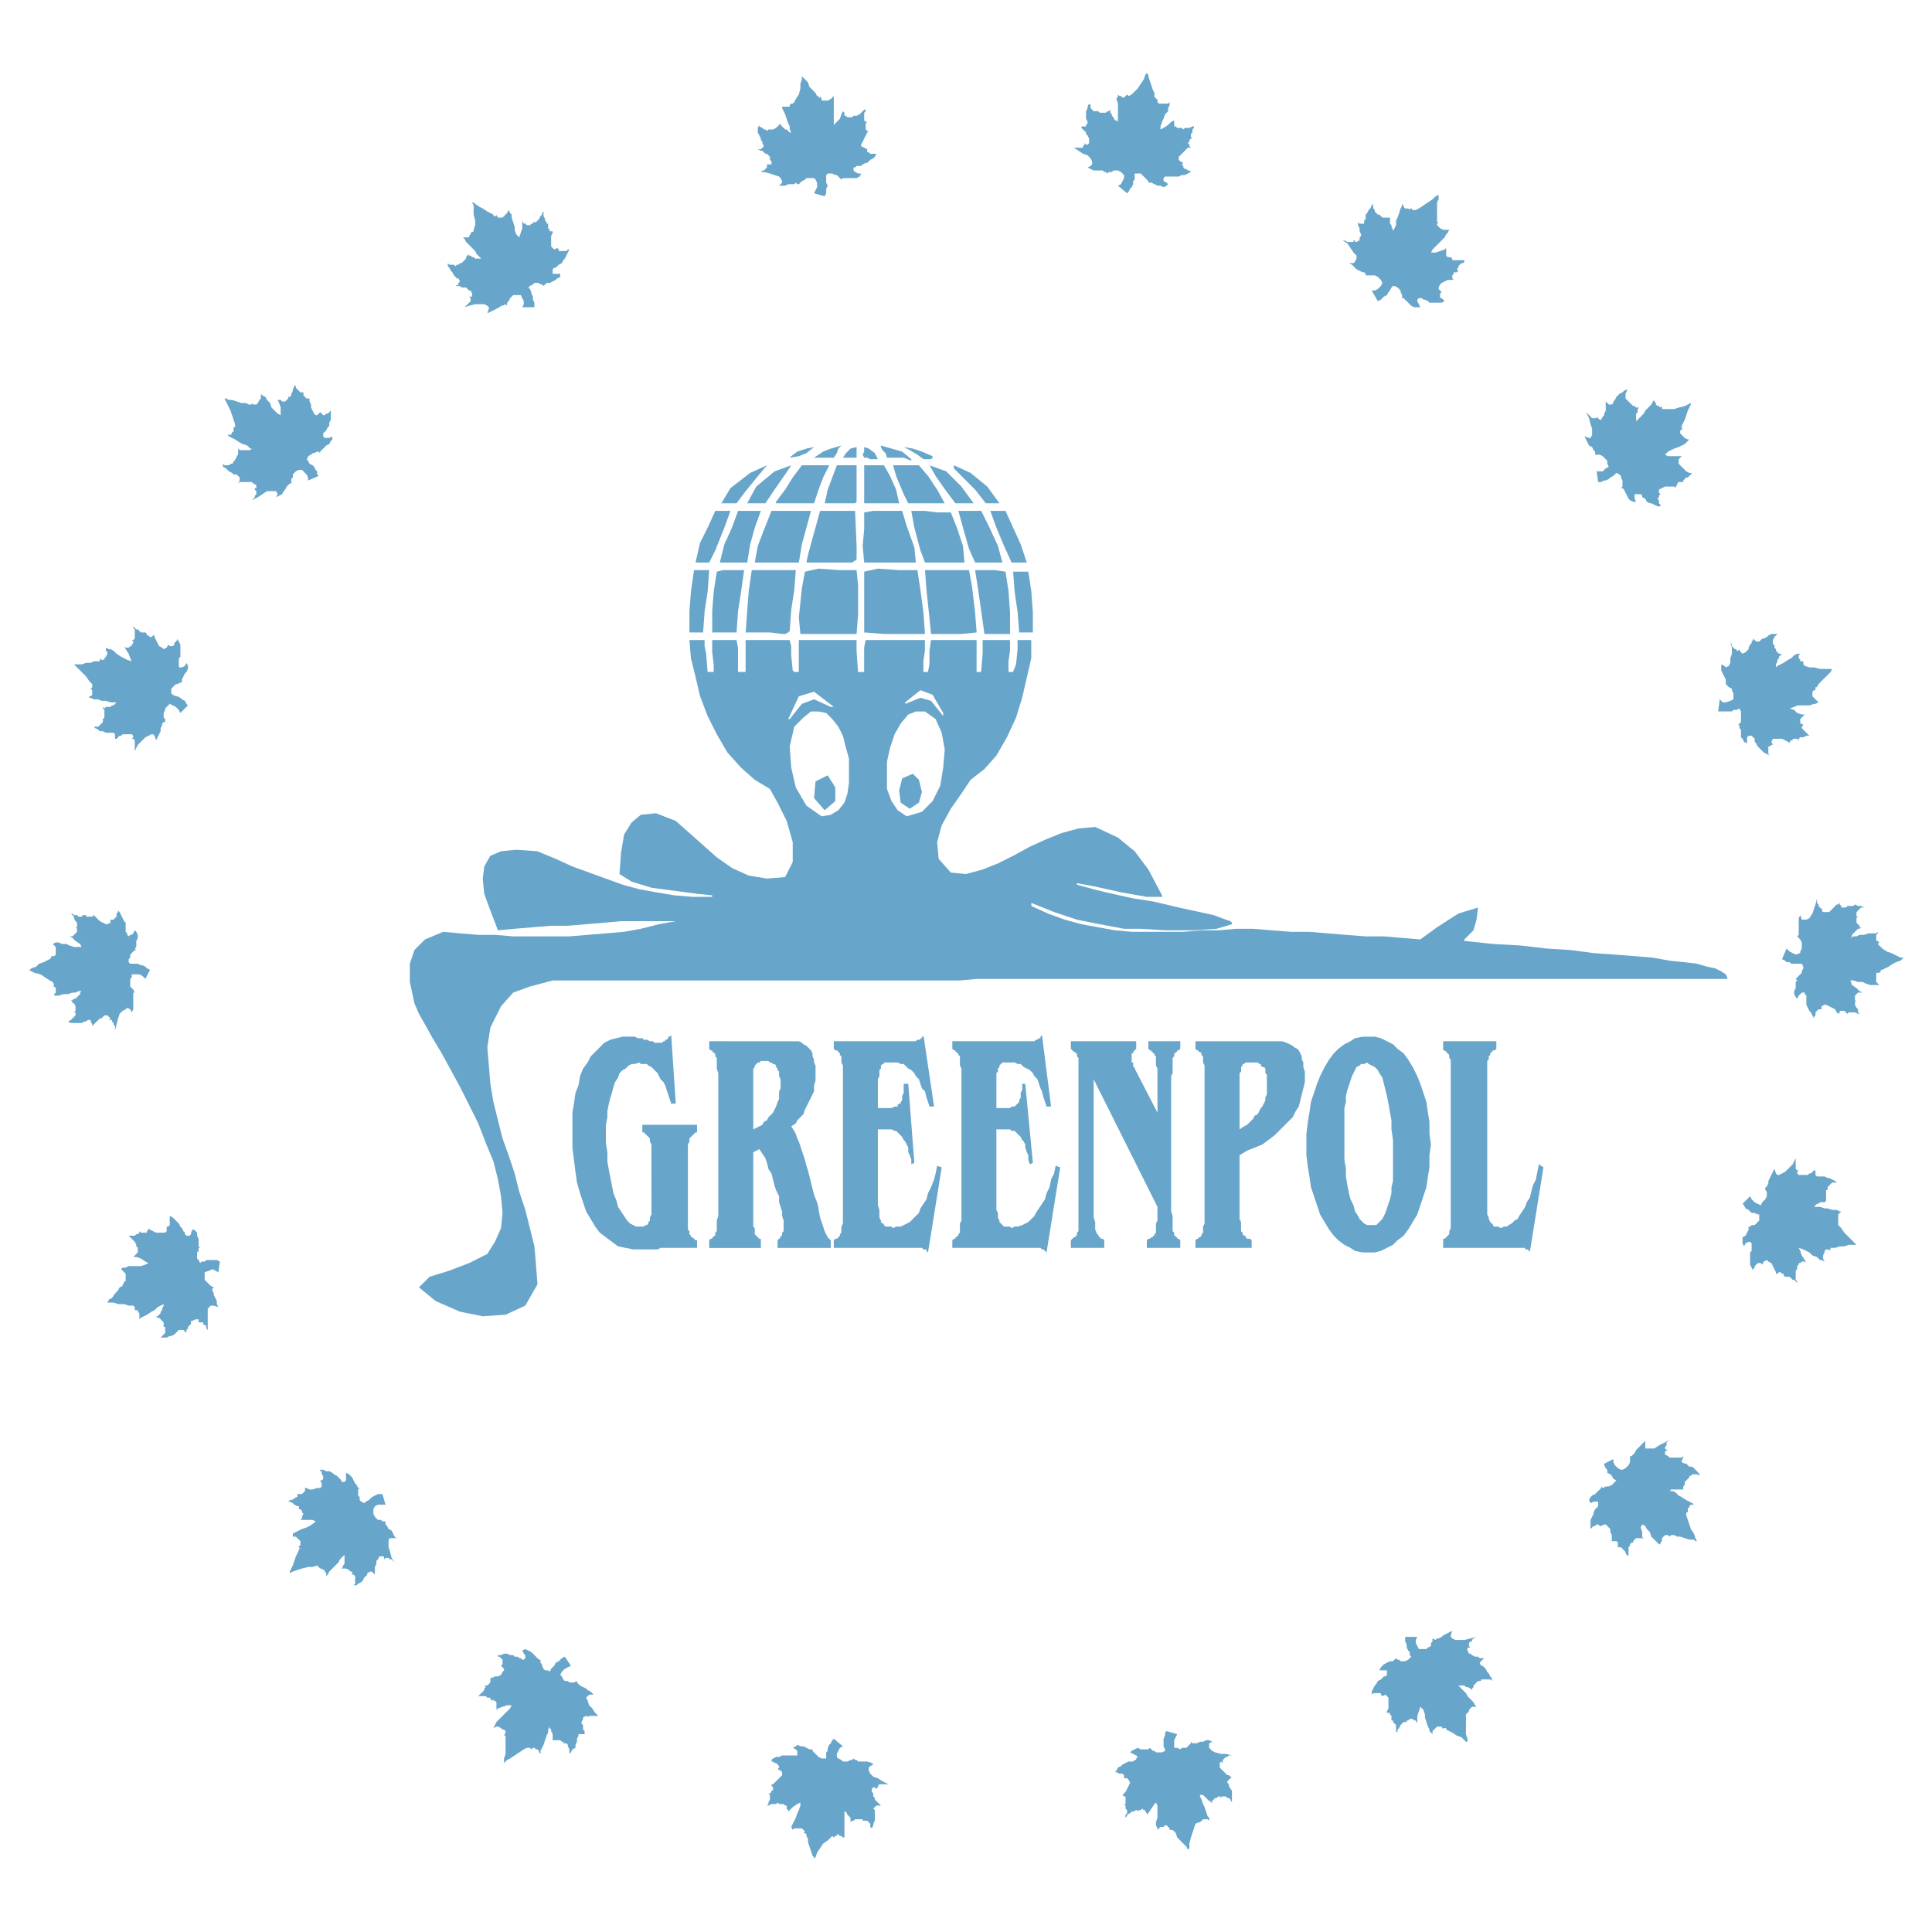 <svg xmlns="http://www.w3.org/2000/svg" width="2500" height="2500" viewBox="0 0 192.756 192.756"><g fill-rule="evenodd" clip-rule="evenodd"><path fill="#fff" d="M0 0h192.756v192.756H0V0z"/><path fill="#68a5ca" d="M185.221 124.199h-.758l-.455.151h-.455l-.453.152H182.645v.152h-.153l.153.151-.305-.151h-.151l-.152.151v.152l-.15.303v.302l.15.305-.303-.152h-.152l-.303-.303-.455-.152-.303-.303-.302-.152-.303-.151-.455-.152.15.303.153.455.302.455.153.303-.153-.151h-.302l-.153.151h-.15v.152l-.152.15v.305l-.153.15v.911l.153.152v.15l-.153-.15-.15-.152h-.152l-.151-.153-.152-.15H178.096l-.151-.153v-.15h-.152l-.152-.152h-.151l-.152.152h-.152v-.152l-.151-.303-.152-.305-.151-.302-.304-.151-.151-.152-.304.152-.151.303-.152-.152h-.303l-.152.152-.151.15v.153l-.152.152v.15l-.152-.302-.151-.303V124.957l.151-.152v-.758l-.151-.151h-.152l-.303.151-.152.303-.15-.303v-.606l.302-.152.151-.303.152-.304v-.303h.152l.151-.15h.304l.151-.153.152-.152.151-.151v-.607h-.151l-.303-.15h-.304l-.151-.153-.152-.152-.303-.15-.152-.305-.15-.151.757-.757.151.302.304.303.303.152.303.151.152-.303.151-.15.152-.153.152-.302V118.893l-.152-.153v-.302h.152v-.153l.151-.15v-.303l.152-.305.152-.302.151-.303.152-.305.151.455.152.153h.152l.303-.153.303-.15.455-.455.303-.303.302-.607v1.06l.153.153h.152l-.152.152v.15l.152.153H180.369l.152-.153h.153l.15-.15.153-.152h.152V117.225l.15.152h.758l.303.15h.152l.305.153.303.152.15.15H182.797l-.152.153-.153.15-.152.153v.302h-.151v1.063l.151.15-.151-.15-.152.15H181.582l-.15.152h-.153l-.15.151-.152.152h.605l.455.153h.303l.457.15h.453l.303.152h.152l-.152.153-.151.15v1.063l.303.302.303.455.304.303.456.455.302.303.151.152zM169.303 153.762h-.153l-.15-.151h-.455l-.455-.152-.455-.15h-.303l-.303-.153h-.304l-.151.153-.152-.153h-.303l-.152.153-.151.15v.303l-.152.152v.152h-.152l-.303-.304-.152-.151-.303-.302-.15-.455-.305-.305-.151-.303-.304-.15-.151.302.151.456v.455l.152.302-.152-.152h-.606l-.152.152-.15.151v.152h-.153l-.152.152v.151l-.151.152v.758l-.152.152v-.152l-.152-.15v-.153l-.151-.152-.152-.151-.15-.152h-.305V153.914l-.15-.152H160.812v-.606l-.152-.302v-.305l-.303-.303-.152-.15h-.15l-.303.15h-.152l-.153-.15h-.15l-.152.15h-.153l-.15.152-.153.151V151.641l.153-.305.15-.303v-.15l.153-.305.152-.15.15-.153V149.82H158.992l-.303.153-.15-.305.15-.301.153-.152.303-.153.302-.302.153-.153.152-.15v-.152l.15.152.303-.152h.305l.302-.153.153-.15.15-.152.153-.151-.303-.152-.153-.303-.152-.152-.303-.153v-.302l-.152-.153-.15-.302v-.151l.91-.455v.303l.15.303.303.302.305.153h.15l.303-.153.152-.15.152-.152.151-.303v-.608h.152l.153-.15.15-.152.152-.303.153-.152.302-.303.151-.15.304-.305v.758h.909l.455-.303.607-.303.455-.303-.152.151-.152.152v.303l-.151.152v.151l.151.152h.152l-.303.152v.303l.303.15.152.153H167.787l.151-.153v.153l-.151.303v.152l.303.152h.152l.151.151.152.152h.303l.152.15.303.305.152.15.15.305-.302-.152H168.848l-.153.152h-.15v.151l-.152.152h.152-.152l-.151.152-.152.151v.302l-.152.153v.302H166.725l-.151.153h.303l.303.15.302.305.305.152.455.301.303.152.303.153.152.15h-.305l-.15.152v.153h-.152V150.883h-.151v.303l.151.455.152.455.15.453.305.455.15.455.153.303zM146.41 173.775h-.152l-.153-.152-.302-.303-.455-.152-.455-.303-.303-.152-.303-.151v-.152h-.303v.152l-.152-.302H143.377l-.15.15-.153.152-.152.151v.305l-.303-.305v-.151l-.152-.302-.151-.455-.152-.455v-.303l-.15-.455-.305-.303-.15.453-.153.455v.758l-.152-.303h-.15l-.153-.15h-.303l-.152.15h-.15v.153h-.305l-.15.15-.153.152-.15.303-.152.152v.303l-.153-.152v-.606l-.15-.152-.153-.15v-.153h-.152V171.197l-.15-.15v-.152h-.303v-.153l.15-.303v-1.06l-.15-.152-.152-.151-.303.151-.152-.151v-.152h-.758l-.153.152v-.305l.153-.302.152-.303.15-.152.153-.303.303-.152.152-.151.15-.152h.153l.152-.152V166.648h-.758l.151-.302.152-.151.15-.152.305-.152.303-.151h.302l.153-.152.15-.152.153.152h.152l.15.152H140.193l.303-.152.152-.152.153-.151-.153-.152v-.303l-.152-.152-.15-.303v-.303l-.153-.302V163.314h1.213l-.152.303v.303l.152.305.153.302h.757l.151-.152.304-.15v-.305l.151-.15v-.305l.305.152.15-.152h.152l.303-.151.152-.152.303-.15.303-.153.303-.152-.151.455v.152l.151.151.304.152h.908l.608-.152.605-.151-.302.151-.151.152v.153h-.152l-.152.15v.305l.152.15h-.303v.303l.151.304h.152l.152.151.303.152h.303l.152.151H148.078l-.152.152-.153.152-.15.151.15.304h.153l.152.151.151.152.152.303.15.152.153.303.152.152v.303l-.152-.152h-.911v.152h-.302l-.153.15-.15.153-.152.152v.15l-.151.153v.152l-.152-.152-.303-.153h-.152l-.153-.15h-.605l.15.15.305.305.303.303.152.303.303.302.303.305.152.303.15.152H146.865l-.152.15-.152.153v.15l-.151.153-.152.152v1.971l.152.455v.302zM118.514 184.539l-.153-.303-.302-.302-.303-.305-.305-.303-.15-.455-.153-.15-.152-.153h-.303v-.15l-.15-.152-.152-.153h-.153l-.15.153h-.305l-.15.152-.153.15v-.15l-.15-.305v-.302l.15-.456v-1.212l-.15-.303-.152.15-.303.455-.303.455-.152.153v-.153l-.152-.15v-.152h-.151l-.152-.153-.153.153h-.15l-.152.152v-.152h-.151l-.304.152h-.151l-.152.15-.303.153v.152l-.152.15v-.302l.152-.153v-.302l-.152-.153v-.302l-.151-.153h.151v-.758h-.151l-.152-.15.152-.152.151-.153.152-.302.151-.303.152-.303-.152-.305-.151-.15h-.303v-.303l-.152-.152h-.303l-.304-.152h-.151l.151-.151.152-.302.303-.153.152-.152.303-.151.303-.152H113.055l.152-.152h.152v-.151l.151-.152-.151-.15-.304-.153-.303-.152.152-.15.303-.153.303-.152.302.152h.76l.151-.152.152.152.15.153h.153l.152.15h.606l.302-.15v-.153l-.15-.303v-.757l.15-.305v-.303l.153-.152 1.06.305-.15.302-.153.303v.758h.303l.305.152.15-.152H118.361l.153-.151.302-.304v-.151l.153.151H119.424l.303-.151h.302l.303-.152h.305l.302.152-.302.151V174.381l.302.305.303.15.606.152h.455l.607.153h-.303l-.152.15h-.152l-.151.152-.152.151v.304l-.152-.152-.151.152V176.354l.151.15.152.152.152.151.151.152.152.152h.152l.151.151h.152l-.152.152-.151.15-.152.153v.152l.152.151v.152l.151.303.152.152V179.84l-.152-.303-.151-.152h-.152l-.152-.153H121.848v.153l-.151-.153h-.152l-.15.153h-.153l-.152.152-.151.151v.152h-.152v-.152h-.15l-.153-.151-.152-.152-.15-.153-.153-.15h-.302v.15l.15.305.152.453.153.305.15.455.152.455.153.15v.303l-.153-.15H120.029l-.152.15-.15.153h-.153l-.303.152-.152.455-.15.453-.153.455-.152.608v.455l-.15.15zM81.217 185.449v-.152l-.152-.151-.151-.455-.152-.455-.151-.455v-.302l-.152-.303v-.153l-.151-.152h-.152l.152-.15-.152-.153-.152-.15h-.758l-.151.15-.152-.302.152-.303.151-.305.152-.303.151-.455.152-.302.152-.455v-.303l-.304.15-.454.305-.303.303-.152.152v-.152l-.152-.153v-.302h-.152l-.151-.153H77.73l-.151-.15-.152.15H76.972l-.304.153h-.151l-.151.152.151-.152.151-.153v-.15l.152-.303V179.082l-.152-.152h.152l.152-.153v-.15h.152v-.303l-.152-.152v-.152h.152l.151-.151.304-.305.302-.302.152-.151v-.304l-.152-.151-.302-.152.151-.15v-.153l-.151-.152-.152-.151h-.152l-.151-.152h-.152v-.152l.152-.151.303-.152h.303l.303-.15h1.516V174.686l-.151-.153-.303-.152.303-.151.151-.152.304.152h.303l.303.151.303.152h.303v.153l.152.15.152.152.151.153.152.15.303.152H82.43v-.607l.152-.15v-.305l.151-.303.152-.152.152-.303.151-.15.91.757-.304.151-.151.305-.152.302v.303l.152.152.303.151.152.152H84.552l.304-.152h.151l.152-.151.152.151h.151l.152.152H86.524l.454.152.151.151-.302.152-.152.153v.302l.152.303.302.303.455.152.456.303.606.303h-.91l-.152.152v.152l-.151.151-.151-.151h-.153l-.151.151v.302l.151.153v.302l.153.153v.152l.151.151.151.152.152.15.152.153H87.433l-.151.152-.153.15.153.153V181.658l-.153.305v.15l-.151.305-.151-.152v-.303l-.152-.152-.151-.153H86.069v-.15h-.758l-.152.15h-.152l-.151.153V181.355l-.152-.15-.152-.152-.151-.303h-.151v-.152 2.728h-.152l-.152-.15h-.152l-.151-.153h-.152v.153h-.152l-.151.15-.151-.15-.152.15-.303.303-.455.305-.303.455-.304.453-.151.455-.152.152zM50.289 175.898V175.443l.151-.455v-1.82h-.151l.151-.303v-.152l-.151-.151h-.152l-.152-.152-.303-.15h-.151l-.303.15.151-.303.152-.302.151-.153.303-.302.304-.303.303-.305.303-.303.151-.302h-.454l-.455.152-.455.15-.151.153v-.758l-.152-.152h-.151v-.153l-.152.153-.152-.153v-.15h-.303l-.152-.152h-.758l.152-.151.151-.152.152-.153.152-.15v-.152l.151-.153-.151-.15h.303l.152-.152.151-.153V167.408h.152l.303-.152h.303l.303-.152.152-.303.152-.153v-.15l-.304-.303.152-.152V165.588l-.152-.152-.151-.151h-.152v-.152h.303l.304-.151h.303l.303.151h.303l.152.152h.303l.152.151h.152l.151.152h.152l.151-.152v-.303l-.151-.151-.152-.304.303-.151.303.151.304.152.151.152.304.303.151.151.152.152h.151v.303l.152.152v.152l.151.303.152.15h.304l.151.153.152-.303.151-.152.152-.151.151-.304.304-.151.151-.152.152-.152.303-.151.606.91-.303.151-.303.152-.303.303-.152.303.152.152.152.303.151.152h.303l.152.15H57.263l.303-.15v.15l.151.153.152.152.303.15.303.153.152.152.304.15.303.305h-.455l-.152.151-.152.152.152.303.152.455.303.302.303.456.455.455-.152-.153h-.909l-.152.153v-.153h-.152l-.303.153v.152l-.151.303v.15l.151.152V172.562l.152.151v.305h-.607v.15l-.151.305v.302l-.151.303v.303l-.304.152-.152.303-.151.152V174.533l-.152-.303v-.152l-.152-.152h-.302v-.151h-.152l-.152-.152h-.758v-.605l-.151-.305v-.151l-.152-.152v-.15l-.151.302v.303l-.152.303-.152.455-.152.455-.151.303-.152.305v.302l-.151-.152v-.15l-.152-.153h-.151l-.152-.152h-.152l-.151.152-.152-.152h-.303l-.303.152-.455.303-.455.305-.455.302-.303.151-.303.304zM28.912 156.947v-.152l.151-.303.152-.304.152-.454.151-.455.151-.302.152-.305v-.151h.152l-.152-.152v-.152h.152V153.762l-.152-.151-.152-.152-.151-.15h-.303v-.305l.303-.15.303-.153.304-.152.455-.151.302-.152.455-.303.152-.152-.303-.15h-1.213l.152-.153v-.152l.151-.303-.151-.15v-.153l-.152-.152h-.152v-.303h-.152l-.302-.152-.152-.15-.303-.153h-.304.152l.152-.152h.151l.304-.15.151-.151h.151v-.305H30.125l.151-.152.152-.15v-.303h.152l.302.15h.304l.454-.15h.304l.152-.152v-.303l-.152-.303h.152l.151-.152v-.303l-.151-.152v-.303h-.152v-.152h.303l.303.152h.304l.303.15.152.153.303.152.151.151.152.152.151.152v.151h.304l.151-.151v-.76l.303.153.152.152.152.151.151.304.152.303.152.15.151.305h.151l-.151.15v.608l.151.152v.301l.153.152.302.153.152-.153.303-.152.152-.15.152-.151.303-.152.303-.153H38.16l.303 1.061h-.758l-.303.152-.152.303V151.033l.152.303.151.152.152.153h.303l.152.15h.303v.305l.152.15.151.303.303.152.152.303.152.305.151.15h-.607l-.151.152v.758l.151.455.152.606.304.455-.152-.151-.152-.152h-.152l-.151-.152h-.303l-.151.152v-.303H37.857l-.152.303-.152.152v.303l-.151.303v.758l-.152-.151-.151-.152h-.152l-.303.152v.151l-.152.152-.152.15-.151.305-.151.15-.304.153-.151.152h-.304l.152-.152v-.758l-.152-.152h-.151v-.303h-.152l-.152-.152-.303-.151H34.066l.152-.152v-.152l.152-.151v-.91l-.152.152-.303.303-.152.303-.304.303-.302.304-.303.303-.152.303-.152.152v-.303l-.151-.152v-.152h-.152l-.151-.151h-.152l-.152-.152-.152-.152-.454.152h-.455l-.606.152-.456.151-.454.152-.303.152zM10.567 129.959h.151l.152-.303.303-.15.304-.455.303-.305.151-.303.304-.15v-.152l.151-.153v-.15h-.151.303v-.758l-.152-.152-.151-.153-.152-.15.152-.152h.303l.303-.153h1.213l.455-.15.303-.152-.303-.151-.455-.305-.455-.15h-.304l.152-.152.152-.153.151-.15V124.502l-.151-.152v-.151l-.152-.303-.152-.152-.151-.152-.151-.151-.152-.152h-.152.758l.152-.152h.151l.152-.151v-.152l.152.152h.606v-.152l.152-.152v-.151l.151.151.304.152.303.152h.909l.152-.152v-.455h.152l.152-.15v-.911l.303.151.151.152.303.303.152.152.152.303.151.152.152.303.152.152v.151l.151.152h.303l.152-.152v-.151l.151-.304h.152l.304.304v.303l.151.303v.758l.152.152h-.152v.303l-.151.152v.605l.151.153.152.303.151-.151h.303l.152-.152h1.061l.304.152-.152 1.061-.303-.153-.303-.15-.304.15-.455.153v.758l.152.152.152.15.151.153.152.152.303.15-.151.153v.15l.151.305v.15l.152.305.151.303v.302l.152.303-.455-.15h-.303l-.303.302v2.123l-.152-.152v-.303h-.152l-.151-.152v-.15H19.815v-.305h-.303l-.304.152h-.151v.303l-.152.152-.152.151v.152l-.151.152v.151l-.151.152v-.152l-.152-.151H17.844l-.152.151-.151.152-.152.153-.303.15h-.151l-.304.152h-.606l.151-.152.152-.15.151-.153v-.607h-.151V131.932l-.152-.153-.151-.152-.151-.15h-.152l-.152-.153h.152l.152-.152.151-.151v-.152l.151-.15v-.153l.152-.302v-.153l-.303.153-.303.15-.304.305-.303.15-.455.303-.303.152-.303.153-.152.15v-.606l-.152-.152v-.15h-.303v-.305l-.152-.15h-.454l-.455-.153h-.606l-.455-.152h-.758zM2.834 96.758h.152l.152-.153.455-.151.303-.304.455-.151.303-.152.304-.151.151-.152v-.151h.152-.152.303l.151-.152v-.758l-.151-.151-.151-.152.302-.152h.304l.303.152h.455l.303.152.455.151h.758l-.152-.303-.454-.304-.304-.303-.303-.152h.303l.152-.151.152-.151.151-.152v-.303l-.151-.152h.151V92.057l-.151-.151-.152-.304v-.151l-.152-.152-.151-.152h.151l.152.152h.303l.152.152h.303l.152-.152h.303v.152h.607l.151-.152.151.152.152.151.303.304.304.151.303.152h.151l.304-.152v-.303h.303l.152-.152.151-.151v-.304l.152-.151v-.151l.151.151.152.303.152.303.151.304.152.151v.91l.151.152v.151l.152.151.152-.151h.151l.151-.151.152-.304.152.152.151.303v.303l-.151.303v.607l-.152.151.152.152h-.152l-.152.152-.151.151-.151.152v.303l-.152.152v.303l.152.151H13.75l.304.153h.152l.303.151.151.151.303.153-.454.908-.303-.303-.304-.152h-.758v.305l-.151.15v.76l.151.15.151.153.152.302h-.152v1.668l-.151.303-.151-.303-.304-.152-.151.152-.303.153-.304.302-.151.455-.152.606-.151.607V102.367l-.152-.152v-.151l-.152-.152v-.152h-.303l.152-.151-.152-.152-.152-.152h-.302l-.152.152-.152.152H9.96l-.151.151-.152.152-.152.152-.151.151-.151.152v-.152l-.152-.303v-.152h-.303l-.152.152h-.152l-.303.152H7.08l-.303-.152.303-.152.151-.151.152-.152.152-.152v-.303h-.152l.152-.15V100.396l-.152-.304h-.152v-.151l-.151-.152h.151l.152-.15h.152l.151-.153.152-.152.151-.15v-.153l.152-.15h-.303l-.303.15h-.304l-.454.153h-.455l-.455.15H5.412v-.15l.151-.153V98.576l-.151-.15h-.151l.151-.153-.151-.302-.303-.153-.456-.302-.455-.305-.606-.15-.303-.153-.304-.15zM7.383 66.284h.758l.455-.152h.455l.303-.152h.606v-.303l.152.152h.304v-.152l.151-.152.151-.302v-.152l-.151-.152v-.303l.303.152h.152l.303.151.303.304.455.302.303.152.303.152.455.151-.151-.303-.152-.454-.303-.455-.152-.304.152.152h.303l.152-.152h.151v-.152l.151-.151v-.152l-.151-.151h.151l.152-.151v-.911l-.152-.151v-.152l.152.152.152.151h.151l.152.152.152.152H14.509l.151.151v.152h.152l.151.152h.152l.152-.152h.151v.152l.152.303.152.303.152.303.302.152.152.152.303-.152.152-.304.152.152h.303l.151-.152v-.151l.152-.152.151-.151v-.151l.152.302.152.303v1.213l-.152.152v.91h.303l.304-.152.151-.303.151.303v.304l-.151.303-.151.151-.152.304-.152.302v.304h-.151l-.304.151h-.151l-.152.152-.151.152-.152.151V69.164l.152.152.303.151h.151l.304.152.151.152.304.151.151.304.151.151-.757.758-.152-.303-.303-.303-.303-.152-.303-.151-.304.303-.152.151v.152l-.151.303V71.59l.151.151v.304h-.151l-.152.152v.151l-.151.303v.304l-.151.302-.152.304-.152.303-.152-.455-.151-.152h-.152l-.303.152-.303.152-.455.455-.304.303-.303.606v-1.061l-.152-.152h-.151l.151-.151v-.152l-.151-.152h-.909l-.152.152h-.152l-.151.152-.152.151h-.151V73.257l-.152-.151h-.758l-.303-.151H9.96l-.151-.152-.304-.152-.151-.151H9.809l.151-.152.152-.151.152-.152v-.304l.152-.151v-.758l-.152-.152v-.151l.152.151.151-.151H11.022l.151-.152h.152l.152-.151.151-.152h-.606l-.455-.152h-.455l-.303-.151h-.455l-.303-.152h-.152v-.152h.152l.152-.151V68.861l-.152-.152.152-.151v-.304l-.304-.303-.303-.454-.303-.304-.455-.454-.303-.304-.152-.151zM22.392 39.752h.152l.303.152h.304l.454.151.455.152h.455l.303.151h.304v-.151l.151.151h.303l.152-.151.151-.303.152-.152V39.297l.152.152.303.151.151.304.304.303.151.455.304.303.303.303.303.151v-.757l-.151-.455-.152-.303h.303l.151.151h.304l.151-.151.152-.152V39.6h.152l.151-.151v-.152l.152-.303v-.152l.152-.303v-.303.151l.151.152v.151l.151.152.152.152.152.152h.303v.303l.152.151.152.152h.302v.303l.152.303v.304l.152.303.151.303.152.151h.151l.304-.302.152.151.151.151h.152l.151-.151h.152l.152-.151.151-.152V41.875l-.151.302v.304l-.152.151-.152.304-.151.151-.152.152v.303l.152.152H32.854l.303-.152v.303l-.152.152-.151.303-.304.152-.151.151-.303.304-.152.151v.152l-.152-.152h-.152l-.303.152h-.151l-.152.151-.303.152v.152l-.151.151.151.152.151.303.304.151.151.152.152.303.151.152v.304l.152.151-1.061.455v-.304l-.151-.302-.304-.304-.151-.152h-.304l-.303.152-.151.152-.152.152v.302l-.152.152V48.242h-.151l-.152.152-.152.151-.151.304-.152.151-.152.303-.302.152-.304.151.152-.303-.152-.303H26.637l-.454.303-.455.303-.606.304.151-.152.151-.152v-.151l.152-.152V49l-.152-.151v-.152h.152v-.303l-.303-.152-.151-.152h-1.213l-.152.152.152-.303v-.304l-.152-.151-.152-.151h-.303l-.151-.152-.304-.152-.152-.152-.151-.151-.303-.152v-.303l.151.151H22.847l.152-.151h.152l.151-.152v-.151h.152v-.152l.151-.151v-.152l.152-.152v-.606l.152.152h1.061l.152-.152h-.152l-.303-.303-.456-.152-.302-.152-.455-.303-.303-.151-.304-.152-.152-.152h.304l.152-.151v-.152h.151V42.632h.152v-.303l-.152-.454-.151-.456-.152-.454-.304-.607-.151-.303-.152-.303zM47.105 20.194h.151l.152.152.455.303.303.151.455.304.303.151.304.152v.152h.303v-.152l.151.303H50.137l.152-.151.151-.152.152-.152.152-.303.151.303.151.152v.303l.152.455.152.455v.303l.151.455.304.303.152-.455.151-.455v-.758l.152.304h.151l.152.151h.303l.152-.151h.151v-.152h.304l.151-.152.152-.151.151-.303.152-.152v-.152l.151-.151V21.559l.152.303v.151l.152.152v.152h.152V22.771l.151.152v.152h.303v.151l-.151.304v1.061l.151.152.152.151.303-.151.152.151v.151h.757l.152-.151h.152l-.152.303-.152.303-.151.304-.151.152-.152.302-.303.152-.152.152-.152.151h-.151l-.152.152V27.32h.758v.303l-.303.152-.152.151-.303.152-.303.151h-.303l-.152.152-.152.152-.151-.152h-.152l-.151-.152H53.321l-.152.152-.303.152-.152.151.152.152.152.303v.152l.151.303v.303l.152.304V30.655h-1.213l.152-.303v-.303l-.152-.303-.151-.304h-.759l-.152.152-.151.152-.151.303-.152.152v.303l-.152-.152-.303.152h-.152l-.151.151-.303.152-.303.151-.304.152-.303.151.152-.454v-.152l-.152-.151-.303-.152h-.91l-.606.152-.455.151.152-.151.151-.152.152-.151.151-.152v-.303l-.151-.152h.303v-.303l-.152-.303h-.151l-.152-.152-.151-.152H46.043l-.151-.151H45.437l.303-.152v-.152l.152-.151-.152-.303h-.151l-.152-.152-.151-.151-.152-.304-.152-.151-.151-.304-.152-.151v-.304l.152.152H45.286l.151.152.152-.152h.151l.152-.152h.151l.152-.151.152-.151.152-.152v-.152l.151-.152v-.151l.152.151h.151l.152.152h.151l.152.152h.606l-.151-.152-.303-.303-.152-.304-.303-.302-.303-.304-.303-.303-.152-.303-.152-.152h.607v-.151l.151-.152v-.152l.303-.151v-.152l.152-.455v-.455l-.152-.606v-.91l-.151-.303zM80.004 7.611l.152.151.152.152.303.303.151.455.303.303.304.303.151.304h.152v.151h.152v-.151l.151.302v.152h.607l.303-.152.152-.151.151-.151v2.88l.303-.303.303-.304.152-.454.152-.303.152.151v.303h.151l.151.152H85.007l.152-.152h.303l.303-.151.152-.152.152-.151.151-.152h.152v.152l-.152.151v.758l.152.152h.152l-.152.152v.606l.152.151h.151l-.151.152-.152.303-.152.304-.151.303-.152.303v.151l.303.152.304.152v.303h.151l.152.152h.606l-.151.303-.153.151-.302.152-.303.303h-.152l-.303.152-.152.152H85.462l-.151.151h-.152v.303l.152.152.303.151h.303l-.152.304-.303.151H84.098l-.152.152-.152-.152-.151-.151-.152-.152h-.152l-.302-.152H82.582l-.152.152v.758l.152.303-.152.304V19.285l-.151.303-1.062-.303.152-.304.151-.303v-.455l-.151-.303-.152-.152h-.758l-.151.152-.304.152-.151.151-.152.152h-.152l-.151-.152-.152.152h-.606l-.304.151h-.606l.303-.303v-.151l-.152-.304-.151-.151-.455-.152-.455-.152-.606-.151h-.607.304l.151-.152h.152l.152-.151.151-.152v-.303H76.972v-.303l-.152-.152v-.303l-.152-.151-.151-.152h-.151l-.152-.152-.152-.151h-.151l-.304-.152h.304l.151-.152.152-.152-.152-.302v-.152l-.151-.152v-.151l-.152-.304-.152-.303V12.765l.152-.303v.152l.303.151.152.152h.152l.151.151.151-.151H77.124l.303-.152.152-.151.151-.152.151-.151v.151l.152.152.152.151.151.152h.152l.152.151.152.152h.151l-.151-.303v-.303l-.152-.303-.152-.456-.152-.454-.151-.303-.152-.304v-.151h.759v-.152l.151-.152h.152l.151-.151.152-.304.303-.454.152-.607v-.454l.151-.455v-.303zM114.42 7.307l.152.152v.152l.151.454.152.455.15.455.153.303V9.733h.152v.151h.15v.304l.153.151H116.543l.15-.151v.303l-.15.303v.304l-.305.303-.15.454-.152.304-.153.455v.303l.305-.152.455-.303.303-.303.302-.152v.607h.153l.15.151H117.906l.153.152.15-.152H118.664l.305-.151h.15l.152-.152-.152.152v.151l-.15.152v.303l-.153.152v.303l.153.152h-.153l-.152.151v.152l-.15.152.15.151v.151l.152.152h-.302l-.153.152-.302.303-.303.304-.152.151v.303l.152.152.303.151-.153.152.153.152v.151l.15.152h.152l.153.151h.15l.152.152-.302.151-.305.152h-.303l-.302.152H116.238l-.15.151v.304l.303.151.152.152-.152.151-.303.152-.305-.152h-.303l-.302-.151-.303-.152h-.303v-.151l-.152-.152-.152-.152-.151-.151-.152-.152-.153-.152h-.605v.607l-.152.152v.303l-.151.303-.152.152-.152.303-.151.152-.91-.759.303-.151.152-.303.152-.304v-.303l-.152-.152-.152-.151-.303-.152H111.084l-.152.152h-.303l-.15.151-.153-.151h-.152l-.151-.152H109.113l-.302-.151-.303-.152.303-.151.15-.152v-.303l-.15-.304-.303-.302-.455-.152-.455-.303-.455-.304H108.053v-.152l.15-.151v-.151l.152.151h.153l.15-.151V13.827l-.15-.304-.153-.151v-.152l-.152-.152-.15-.151-.153-.152v-.151H108.355v-.152l.153-.151v-.152l-.153-.304V11.098l.153-.304v-.151l.15-.304.153.152v.303l.15.152.152.152H109.568l.153.151h.605l.153-.151h.15l.152-.152v.303l.151.152v.151l.152.152.152.303h.151l.152.152v-1.82l-.152-.455.152-.302V9.43l.152.152h.151l.152.151h.152l.151-.151.152-.152.151.152.304-.152.303-.304.303-.303.302-.454.305-.455.151-.455.152-.152zM143.529 19.436V19.891l-.152.303V22.165h.152l-.152.152v.151l.152.152.151.151.304.152h.606l-.152.303-.151.152-.152.303-.303.303-.303.304-.302.303-.305.303-.151.303h.456l.453-.152.455-.151.152-.151v.757l.151.152h.304l.151.152v.152h1.212v.151l-.15.151h-.152l-.153.152-.15.152v.151l-.152.152.152.152-.152.151h-.303v.152l-.152.152v.303l.152.151h-.607l-.303.152-.303.151-.152.152-.151.303v.152l.303.303-.152.152V29.746h.152l.152.151.151.152-.303.152H142.619l-.152-.152-.303-.152h-.15l-.153-.151h-.302l-.153.151v.152l.153.303.15.303h-.605l-.303-.151-.153-.152-.302-.303-.153-.152-.152-.151h-.15v-.304l-.153-.303v-.151l-.15-.152-.152-.152-.303-.151h-.153l-.152.151-.15.304-.153.151-.15.303-.305.152-.15.152-.152.151-.303.152-.608-1.061h.305l.303-.152.303-.303.152-.304-.152-.303-.151-.151-.152-.152-.303-.151H136.252v-.152l-.152-.152h-.151l-.304-.151-.303-.152-.153-.152-.302-.303-.303-.152h.455l.15-.151.153-.303V25.5l-.303-.303-.303-.454-.304-.455-.455-.304h.152l.303.152h.607v-.152h.15v.152h.153l.303-.152v-.303l.152-.151v-.152l-.152-.303v-.304l-.151-.303v-.303l.151.152H136.1v-.304l.152-.151V21.407l.15-.152.153-.303.152-.152.15-.303.153-.151V20.8l.152.152v.152l.15.151.153.152h.152l.151.152.152.151h.758v-.151.758l.15.151v.152l.152.303v.152l.153-.304.15-.303v-.455l.153-.303.152-.455.15-.455.153-.303v-.151l.15.151v.152l.152.151h.303l.152.152V20.8h.153l.15.152h.303l.305-.152.455-.303.453-.303.455-.303.305-.303.302-.152zM168.695 40.207v.151l-.15.304-.152.303-.151.454-.152.456-.152.302-.151.304v.303h.151l-.303.152v.303l.152.151.151.152.152.152.303.151h.152l-.152.152-.303.303-.303.152-.305.151-.453.152-.304.152-.303.151-.303.303.303.152h1.365l-.152.152-.153.151V46.271l.153.151.152.152.151.152.152.151.152.152.303.152h.15l.153.152H169h-.305l-.15.151-.152.151h-.151l-.152.152-.152.152v.151H167.482l-.15.152v.152l-.152.151v.152l-.151-.152H166.119l-.303.152-.304.152v.303l.152.151-.152.152v.151l-.151.152.151.152v.303l.152.152v.151h-.303l-.304-.151-.303-.152h-.15l-.305-.152-.151-.303-.304-.152v-.151l-.151-.152h-.607V49.758l.152.303h-.302l-.305-.151-.151-.152-.152-.303-.152-.303-.151-.303-.152-.152h-.15l.15-.152v-.606l-.15-.304v-.151l-.153-.151-.302-.152-.153.152-.15.151-.305.151-.15.152-.305.152h-.15l-.303.151h-.305l-.15-1.061h.605l.303-.303.305-.152-.153-.303v-.303l-.152-.152-.15-.151-.153-.152-.302-.152H159.145v-.303l-.153-.151-.15-.304-.303-.151-.152-.304-.153-.303-.15-.303.455.152h.15l.153-.304v-.606l-.153-.455-.15-.606-.305-.606.153.151.152.151.15.152.153.152H159.297v-.152l.15.152.153.152h.152l.15-.304.153-.152v-.151l.15-.303v-.91l.152.152.153.151h.302l.153-.151v-.152l.15-.151.153-.304.15-.151.152-.152.303-.151.152-.152.303-.152v.152l-.152.303V39.752l.152.152.152.151v-.151.151l.151.152.152.151.153.152h.15l.152.152h.303l-.15.151v.304l-.153.151v.758l.153-.151.302-.304.303-.303.152-.303.303-.303.303-.304.152-.303.151-.151v.151l.152.152v.151l.152.152h.151l.152.152.152-.152v.303h1.213l.453-.151.608-.152.303-.152.302-.151zM182.797 66.739l-.152.303-.305.303-.303.303-.303.303-.302.303-.153.304h-.15v.303h-.152l-.153.151V69.467l.153.152.152.152.15.151.153.152-.303.152h-.152l-.456.151h-1.212l-.303.152-.455.151.455.152.303.303.455.152h.302l-.15.151-.152.152-.153.151V72.197h.153l.152.151-.152.152v.151l.152.152.15.152.153.151.15.151.152.152h.153H180.219l-.303.152h-.305l-.15.151v.152l-.152-.152H178.854v.152h-.151l-.152.152v.151l-.153-.151-.302-.152-.303-.152H176.883l-.151.304.151.303h-.151l-.152.151h-.152v.759l.152.151-.303-.151-.304-.152-.303-.303-.152-.152-.151-.152-.152-.303-.151-.151v-.304l-.152-.151-.152-.152h-.303l-.152.152v.606l-.303-.151-.15-.304-.153-.151v-.758l-.152-.152v-.303h-.151l.151-.151.152-.152V70.983l-.152-.303-.303.152h-.303l-.152.151h-1.365l.152-1.212.305.303h.303l.455-.152.302-.151v-.607l-.152-.303v-.152l-.303-.151-.152-.152-.15-.152V67.799l-.153-.302-.15-.304-.152-.303v-.606l.302.151.153.152.302-.152.153-.303v-.455l.15-.454v-.607l-.15-.607.15.303v.152l.152.152.151.152h.152v.151h.152l.151-.151v.151l.152.152.153.152.302-.152.151-.152.152-.151v-.152l.152-.304.151-.151v-.152l.152-.151v-.151l.152.151.151.151h.303l.152-.151.152-.151h.151l.304-.152.151-.152.304-.152h.606l-.152.152-.151.152-.152.303V64.312h.152v.304l.151.152v.151l.152.152.152.152h.151l.152.151h-.152l-.151.151v.152l-.152.152v.151l-.152.304v.303l.152-.152.303-.151.304-.152.453-.303.305-.152.303-.303.303-.151h.302l-.15.151v.303l.15.152v.151h.305v.304l.15.151.455.152h.456l.605.152H182.797zM189.922 95.544l-.152.152-.153.151-.453.152-.303.151-.455.304-.304.151-.303.153h-.153v.15l-.15.153h.15H187.193V97.971l.151.15.152.152H186.586l-.455-.152-.303-.15h-.455l-.455-.153h-.303l.153.455.453.303.304.305.303.15H185.373l-.152.153-.151.15V99.789l.151.152h-.151v.303l.151.303.152.152v.303l.152.152h.151-.303l-.303-.152h-.607l-.151.152-.152-.152-.152-.15H183.553v.15l-.151.152-.152-.152-.15-.303-.303-.152-.305-.151-.303-.152h-.152l-.303.152v.303h-.302l-.153.153-.15.15v.303l-.152.152v.152l-.153-.304-.15-.303-.153-.15-.152-.305-.15-.303v-.91l-.153-.15v-.153h-.302l-.153.153-.15.15-.152.305-.153-.153-.15-.302v-.303l.15-.305v-.605l.153-.153-.153-.152.153-.15.152-.153.15-.152.153-.15v-.153l.152-.303v-.151l-.152-.304h-1.061l-.152-.151h-.303l-.152-.152-.303-.151.455-1.062.303.304.303.151.302.152.455-.152v-.151l.153-.304v-.606l-.153-.303-.15-.152-.152-.152.152-.151V91.602l.15-.303.153.455H180.219l.302-.152.303-.455.153-.454.152-.455.15-.607V90.086l.153.152v.152l.15.152.152.151h.153l-.153.152.153.151h.605l.153-.151.152-.152.15-.151.153-.152.15-.152h.152l.151-.152v.152l.152.152v.152H184.16l.152-.152h.606l.152-.152.303.152h.303l.304.152h-.304l-.151.151-.152.152-.152.151V91.451h.152l-.152.151V92.057l.152.152.152.152v.151h.151l-.151.152h-.152l-.152.151-.151.152-.152.152-.15.151v.151l-.153.152.303-.152h.303l.304-.151h.455l.454-.151h.759l.151-.152v.152l-.151.151v.606h.151l.152.152-.152.152.152.152.303.302.455.304.455.151.605.304.303.151h.305zM143.984 124.502v-.91h.151l.152-.151.151-.152.152-.152v-.303l.152-.303V105.703l-.152-.152v-.303l-.152-.152-.151-.153-.152-.15h-.151v-.91h5.305v.758l-.15.152h-.153l-.15.15-.152.153v.152l-.153.15v.305l-.15.151V121.166l.15.303v.152l.153.303.152.152.15.153v.15H149.441l.303.152.303-.152h.305l.152-.15.303-.153.302-.303.303-.152.152-.303.303-.455.303-.455.152-.455.303-.455.152-.605.153-.608.302-.605.151-.758.152-.758.455.303-1.365 8.49v-.152h-.15v-.151h-.305v-.152h-8.186zM130.338 114.193v-1.062l.152-1.213.152-.91.15-1.061.305-.91.303-.908.303-.76.455-.908.455-.758.455-.607.455-.455.605-.455.607-.303.453-.303.76-.152h1.212l.605.152.607.303.605.303.455.455.605.455.455.607.455.758.455.908.303.76.305.908.303.91.15 1.061.152.91v1.213l.152 1.062-.152 1.061v1.213l-.152.91-.15 1.061-.303.91-.305.908-.303.91-.455.758-.455.758-.455.607-.605.455-.455.455-.605.303-.607.303-.605.152h-1.212l-.76-.152-.453-.303-.607-.303-.605-.455-.455-.455-.455-.607-.455-.758-.455-.758-.303-.91-.303-.908-.305-.91-.15-1.061-.152-.91-.152-1.213v-1.061zm6.064-8.187l-.303.15h-.303l-.152.152-.303.152-.152.303-.15.303-.152.303-.15.455-.152.455-.152.455-.15.605v.607l-.152.605V115.706l.152.908v.76l.15.908.152.76.152.605.303.605.15.607.305.455.15.303.305.303.15.152.303.152h.911l.152-.152.152-.152.303-.303.15-.303.152-.303.152-.455.15-.455.152-.455.15-.605v-.607l.152-.605V113.736l-.152-1.062v-.908l-.15-.76-.152-.908-.15-.76-.152-.605-.152-.605-.15-.607-.303-.455-.152-.303-.303-.303-.305-.152-.303-.152-.153-.15zM119.271 124.502v-.758l.152-.152h.15v-.15h.152l.15-.152v-.152l.152-.15v-.607l.152-.303V106.31l-.152-.303v-.607l-.152-.15v-.152l-.15-.152h-.152v-.15h-.15l-.152-.152v-.758h8.641l.455.152.305.15.303.152.15.152.305.15.15.152.152.303.152.303v.305l.15.303v.455l.152.455v1.06l-.152.607-.15.605-.152.605-.152.607-.303.455-.303.605-.455.455-.455.455-.455.455-.455.455-.605.455-.607.455-.758.303-.758.303-.758.455V121.62l.152.303V122.833l.15.152v.15l.152.152h.15v.152l.152.15h.302l.152.152v.758h-5.607v.003zm4.397-11.826l.455-.303.303-.152.303-.303.303-.303.152-.303.305-.152.15-.303.152-.305.15-.15.152-.303.152-.305v-.303l.15-.303V107.216l-.15-.152V106.609l-.152-.15h-.152l-.15-.152v-.152h-.152l-.15-.15H124.276l-.15.15h-.152v.152l-.15.152V106.914l-.152.15v5.612h-.004zM107.598 107.824v-2.273l-.153-.153v-.302h-.15v-.153h-.152l-.153-.15-.15-.152v-.758h6.519v.758l-.152.152-.152.15v.153h-.151v.91h.151V106.461h.152v.15l2.273 4.397v-4.397l-.15-.302v-.911l-.152-.15v-.152h-.153v-.153h-.15v-.15h-.152l-.151-.152v-.758h3.184v.758l-.152.152h-.153v.15h-.15v.153h-.153v.302l-.152.153V107.066l-.15.303v13.494l.15.455V122.834l.152.152v.303h.153v.152h.15v.151h.153l.152.152v.758h-3.336v-.758l.152-.152h.151l.152-.151h.15v-.152h.153v-.152l.152-.151V122.076l.15-.303v-1.365l-6.367-12.734V121.469l.153.455v.758l.15.304v.151h.152v.152l.153.152.15.151h.152l.151.152v.758h-3.334v-.758l.15-.152.153-.151h.152v-.152h.15v-.303l.153-.152v-15.01zM95.014 124.502v-.758l.152-.152h.151v-.151h.151v-.152h.152v-.152l.152-.151V122.076l.151-.303v-15.162l-.151-.302v-.911l-.152-.15v-.152h-.152v-.153h-.151v-.15h-.151l-.152-.152v-.758h8.187l.151-.151h.152l.152-.152h.151v-.152l.152-.151.908 7.125h-.453l-.152-.455-.151-.455-.152-.605-.152-.303-.151-.455-.152-.455-.303-.305-.152-.303-.303-.302-.303-.153-.304-.15-.303-.305h-.303l-.303-.15h-1.212l-.153.15-.152.153v.152l-.151.15v.305l-.152.15v3.487h1.365l.151-.151h.304l.151-.152.152-.15.151-.153v-.152l.152-.303V109.037l.152-.303v-.605h.303l.758 7.883-.303.152-.152-.455v-.455l-.151-.303-.152-.455v-.303l-.152-.304-.151-.151-.152-.304-.152-.151-.151-.152-.152-.151-.151-.152h-.304l-.151-.152H99.41v8.035l.152.305V121.469l.151.304v.151l.152.152.153.153.15.15h.607l.151.152.304-.152h.303l.455-.15.303-.153.303-.152.302-.303.305-.303.151-.302.304-.455.303-.456.303-.455.152-.605.303-.607.15-.758.305-.608.15-.758.455.153-1.363 8.49-.152-.152-.151-.151h-.152l-.152-.152H95.014zM83.188 124.502v-.758l.151-.152h.152l.152-.151.151-.152v-.152l.152-.151v-.607l.152-.303v-15.767l-.152-.303v-.608l-.152-.15v-.152l-.151-.153-.152-.15h-.152l-.151-.152v-.758h8.187l.151-.151h.304v-.152h.151v-.152h.152v-.151l1.061 7.125h-.455l-.151-.455-.152-.455-.151-.605-.304-.303-.151-.455-.152-.455-.303-.305-.151-.303-.304-.302-.303-.153-.152-.15-.303-.305h-.303l-.303-.15H88.191v.15h-.151l-.152.153v.302l-.152.153v.605l-.152.305v2.879h1.365l.303-.151h.304v-.152l.152-.15h.151v-.153l.151-.152V109.34l.152-.303V108.129h.455l.607 7.883-.304.152v-.455l-.152-.455-.151-.303v-.455l-.152-.303-.152-.304-.151-.151-.152-.304-.151-.151-.151-.152-.152-.151-.152-.152h-.152l-.303-.152h-1.365v7.58l.152.455v.758l.152.304v.151l.152.152h.151v.153l.152.15h.606l.152.152.303-.152h.455l.303-.15.303-.153.303-.152.304-.303.303-.303.303-.302.152-.455.303-.456.303-.455.152-.605.303-.607.303-.758.152-.608.152-.758.455.153-1.365 8.49-.152-.152v-.151h-.303l-.152-.152H83.188zM70.756 124.502v-.758l.152-.152h.151v-.15h.152v-.152h.152v-.302l.151-.152v-1.061l.151-.455v-14.252l-.151-.455v-1.061l-.151-.152v-.302h-.152v-.152h-.152v-.15h-.151l-.152-.152v-.758H79.701l.303.152.152.15.304.152.151.152.151.15.152.152.151.303v.303l.152.305v.303l.151.303v1.516l-.151.455v.608l-.152.303-.151.303-.152.303-.151.305-.151.303-.152.303-.152.455-.303.303-.303.305-.151.303-.455.303.303.455.152.303.151.455.151.303.152.455.151.455.152.455.152.455.152.605.151.455.151.607.152.605.151.607.152.605.303.758.152.607v.15l.152.758.151.455.152.455.152.455.151.303.151.305.151.15.152.152v.758h-5.306v-.758l.151-.152.151-.15v-.152h.151v-.302l.152-.152V121.779l-.152-.455v-.455l-.151-.455-.151-.455v-.605l-.303-.607-.152-.455-.151-.605-.151-.607-.304-.455-.151-.605-.151-.455-.304-.455-.303-.455-.606.305v7.428l.151.152v.605l.151.152.152.152.152.15h.151v.91h-5.154v-.007zm4.397-11.826l.303-.15.304-.152.303-.152.152-.303.303-.15.151-.305.304-.303.151-.152.151-.303.152-.303.152-.455.151-.303v-.758l.151-.303v-.91l-.151-.305V106.916l-.151-.152v-.152l-.152-.15v-.152l-.152-.152h-.151l-.151-.15h-.153l-.152-.152h-.757l-.151.152h-.152l-.152.15-.151.152v.152l-.151.15v6.064h-.001zM64.995 116.164v-1.971l-.152-.304v-.303l-.152-.152-.151-.151-.152-.152-.151-.151h-.152v-.759h5.458v.759h-.151l-.152.151-.152.152-.151.151-.152.152v.303l-.152.304V122.682l.152.152v.303l.152.152v.152h.151l.152.151.152.152h.151v.758H65.904l-.303.152h-2.426l-.758-.152-.758-.152-.606-.454-.606-.455-.607-.455-.455-.607-.454-.758-.456-.758-.303-.91-.303-.908-.303-1.063-.151-1.06-.152-1.213-.152-1.213V111.008l.152-.908.152-1.063.302-.758.152-.91.303-.758.455-.605.304-.608.454-.455.455-.453.455-.455.606-.303.607-.152.607-.152h1.212l.303.152H64.085l.152.152h.303l.303.151h.303l.152.152h.758l.152-.152h.151v-.151h.152l.152-.152v-.152h.151l.152-.151.454 6.823h-.454l-.152-.455-.151-.456-.152-.455-.152-.455-.151-.302-.304-.303-.151-.305-.152-.303-.303-.302-.152-.153-.151-.15-.304-.152-.151-.153h-.606l-.152-.15-.455.15h-.303l-.303.153-.304.302-.302.153-.304.302-.152.455-.303.456-.151.455-.152.605-.152.455-.151.608-.152.757v.606l-.151.758v1.82l.151.91v.908l.152.911.151.757.152.758.152.76.303.758.151.605.304.455.303.455.303.455.303.303.303.153.304.15h.758l.151-.15h.152l.151-.153v-.152l.152-.151v-.304l.152-.303V116.164zM78.792 45.665l.151-.152.606-.455.91-.303.758-.152-.758.607-.758.303-.909.152zM84.098 45.665l.303-.455.455-.455.606-.152v1.062h-1.364zM81.217 45.665l.91-.607.758-.303 1.061-.303-.303.303-.152.455-.303.455h-1.971zM92.133 45.816l-.607-.455-.758-.454-.606-.304.91.152.909.303 1.061.455v.152l-.151.151h-.758zM87.129 45.816h-.302l-.303-.151h-.304l-.151-.304.151-.303v-.455l.455.152.607.455.302.606H87.129zM90.92 45.968l-.758-.303h-1.667l-.152-.455-.303-.303-.152-.304v-.151l1.061.303 1.061.303.91.758v.152zM82.279 50.213l.303-1.364.455-1.214.454-1.213h1.971v3.639l-.151.152h-3.032zM77.427 50.213v-.152l.909-1.212.759-1.214.909-1.213h2.729l-.606 1.213-.455 1.214-.455 1.364h-3.79zM74.546 50.213l.91-1.668 1.819-1.516 1.668-.607-.607.911-1.061 1.516-.909 1.364h-1.82zM71.969 50.213l.909-1.516 1.972-1.516 1.667-.759-.758.911L74.395 49l-.91 1.213h-1.516zM98.35 50.213l-1.063-1.364-1.061-1.062-1.06-1.061v-.304l1.667.759 1.667 1.364 1.213 1.668H98.35zM95.317 50.213L94.407 49l-1.061-1.516-.607-1.062 1.668.607 1.516 1.516 1.214 1.668H95.317zM90.617 50.213l-.455-.91-.758-1.819-.303-1.062h2.577l.91 1.062.91 1.365.757 1.364h-3.638zM86.22 50.213V46.422h1.971l.606 1.062.607 1.365.304 1.364H86.22zM75.304 56.125l.303-1.667.759-1.971.606-1.516h3.942l-.455 1.668-.455 1.668-.303 1.818h-4.397zM73.333 56.125h-1.516l.455-1.818.758-1.668.606-1.668h2.275l-.607 1.668-.454 1.668-.304 1.818h-1.213zM70.756 56.125h-1.364l.454-1.97.758-1.516.759-1.668H72.878l-.606 1.668-.909 2.274-.607 1.212zM100.926 56.125l-.758-1.667-.758-1.819-.605-1.668H100.32l.758 1.668.758 1.668.607 1.818H100.926zM97.287 56.125l-.606-1.364-.606-2.122-.455-1.668h2.275l.757 1.516.91 1.971.456 1.667H97.287zM92.285 56.125l-.455-1.212-.606-2.274-.304-1.668h1.365l1.213.152h1.364l.606 1.516.607 1.819.151 1.667h-3.941zM86.22 56.125l-.151-1.667.151-1.667v-1.668l.909-.152H90.01l.455 1.516.759 2.123.151 1.515H86.22zM85.007 56.125h-4.548l.152-.757.454-1.668.759-2.729h3.487l.151 3.487v1.365l-.455.302zM71.059 63.1v-2.123l.152-1.971.303-1.971.607-.152h2.122l-.303 2.123-.304 1.971-.151 2.123h-2.426zM68.785 63.1v-2.123l.152-1.971.303-2.123h1.516l-.152 2.123-.303 1.971-.151 2.123h-1.365zM101.684 63.1l-.151-1.972-.303-2.122-.152-1.971h1.516l.302 1.971.153 2.122V63.1h-1.365zM92.891 63.251l-.152-1.516-.303-2.881-.151-1.971h4.396l.304 1.668.302 2.577.152 1.972-1.516.151h-3.032zM86.22 63.1V57.035l1.364-.303 2.124.151h1.818l.304 1.971.303 2.274.152 2.123H88.191L86.22 63.1zM79.853 63.251l-.152-1.668.303-2.88.304-1.668 1.364-.303 2.122.151h1.668l.152 1.517v2.881l-.152 1.97h-5.609zM78.033 63.251L76.82 63.1h-2.425l.151-2.123.152-1.971.303-2.123h4.397l-.152 1.971-.303 1.972-.151 2.122-.152.152-.304.151h-.303zM98.5 63.251h-.303V63.1l-.302-2.123-.303-2.123-.305-1.971H99.26l1.06.152.303 1.971.152 2.122v2.123H98.5z"/><path d="M48.166 131.324l-2.274-.455-2.426-1.061-1.668-1.365 1.062-1.061 1.971-.607 1.971-.758 1.819-.91.758-1.211.606-1.365.152-1.516-.152-1.668-.303-1.668-.455-1.82-.758-1.818-.758-1.971-.909-1.82-.91-1.818-.91-1.668-.909-1.668-.91-1.516-.758-1.365-.606-1.061-.455-1.062-.455-2.121v-1.82l.455-1.364 1.061-1.061 1.819-.758 1.668.152 1.819.151h1.668l1.819.151h5.609l1.819-.151 1.819-.151 1.819-.152 1.667-.303 1.819-.455 1.667-.303H61.96l-1.668.151-1.82.152-1.819.152h-1.667l-1.819.151-1.819.151-1.668.151-.758-1.97-.606-1.668-.152-1.516.152-1.213.606-1.062 1.061-.455 1.516-.151 2.123.151 1.819.758 1.667.758 1.668.606 1.668.606 1.668.606 1.667.455 1.668.303 1.819.304 1.819.151h1.971v-.151l-1.516-.152-2.274-.303-2.274-.303-1.971-.606-1.213-.758.152-2.123.303-1.819.758-1.213.91-.758 1.516-.152 1.971.758 1.365 1.213 1.365 1.213 1.364 1.213 1.516 1.061 1.667.758 1.819.303 1.819-.151.758-1.517V84.02l-.606-2.123-.91-1.819-.758-1.364-1.516-.91-1.364-1.213-1.365-1.517-1.061-1.819-.91-1.819-.758-1.971-.455-1.971-.455-1.819-.151-1.819h1.516v.606l.151.758.151 1.819h.607v-.758l-.152-1.213v-1.213h2.426l.151.758v2.425h.758v-3.181h4.397l.151.606v.91l.152 1.516.151.151H79.696v-3.183H85.458v1.062l.151 2.122h.606v-2.426l.151-.758h5.913v1.062l-.152 1.061v1.061H92.582l.151-.758v-1.364l.152-1.062h4.548v3.184H97.888l.15-1.819v-1.365h2.73v1.062l-.152 1.061v1.061H101.07l.303-.758.152-1.516v-.91h1.363v1.819l-.453 1.971-.455 1.971-.607 1.971-.91 1.971-1.053 1.82-1.213 1.364-1.364 1.062-.91 1.364-1.062 1.516-.909 1.668-.455 1.668.151 1.668 1.213 1.364 1.516.151 1.667-.455 1.518-.606 1.516-.758 1.668-.91 1.668-.758 1.516-.606 1.668-.455 1.668-.152 2.273 1.062 1.668 1.365 1.365 1.819 1.363 2.578v.151h-1.516l-2.578-.455-2.729-.606-1.668-.303v.152l1.668.455 1.213.303 1.365.304 1.363.303 1.971.303 2.578.607 3.486.758 1.213.455.455.151.152.151v.152l-1.516.455-2.275.151h-2.881l-2.426-.151h-1.666l-2.426-.455-2.275-.455-2.273-.758-2.275-.91v.304l1.668.758 1.668.607 1.668.455 1.668.303 1.668.303 1.668.152h5.154l1.818-.152h1.668l1.82-.151h1.666l1.82.151 1.971.152h1.82l1.818.152 1.82.151 1.971.151h1.818l1.82.152 1.818.152 1.668-1.213 2.123-1.365 1.971-.606-.152 1.213-.303 1.061-.91.91v.151l2.881.303 2.729.152 2.578.303 2.426.152 2.273.303 2.123.151 1.971.152 1.82.152 1.668.303 1.516.152 1.213.151 1.061.304.758.151.607.303.455.303.15.305v.15H97.434l-1.667.152H55.14l-2.274.607-1.667.605-1.213 1.365-1.061 2.123-.304 1.971.152 1.818.151 1.82.303 1.818.455 1.82.455 1.818.606 1.668.606 1.818.455 1.82.606 1.818.455 1.82.455 1.818.152 1.82.151 1.971-1.213 2.123-1.971.908-2.273.155zm45.938-59.886l-1.213-1.516-1.062-.304-1.516.607v-.152l1.516-1.213 1.213.455 1.062 1.819v.304zm-15.312.303h-.152l1.061-2.274 1.517-.455 1.971 1.517h-.303l-1.667-.758-1.213.455-1.214 1.515zm11.976 8.945l-.909-.606-.151-1.213.303-1.213 1.062-.455.606.606.303 1.212-.303 1.062-.911.607zm-8.489.152l-1.062-1.212.151-1.668 1.213-.606.758 1.213v1.364l-1.06.909zm8.186.607l-.91-.607-.607-.91-.454-1.212v-2.729l.303-1.365.455-1.365.606-1.061.758-.91.758-.303h.91l1.062.758.606 1.365.303 1.668-.151 1.819-.303 1.819-.758 1.516-1.061 1.062-1.517.455zm-8.49 0l-1.516-1.062-1.062-1.819-.455-1.971-.151-2.123.455-1.971.91-.91.758-.606h.758l.758.152.606.606.606.758.455.91.303 1.213.303 1.062v2.425l-.152 1.061-.303.91-.606.758-.758.455-.909.152z" fill="#68a5ca"/></g></svg>